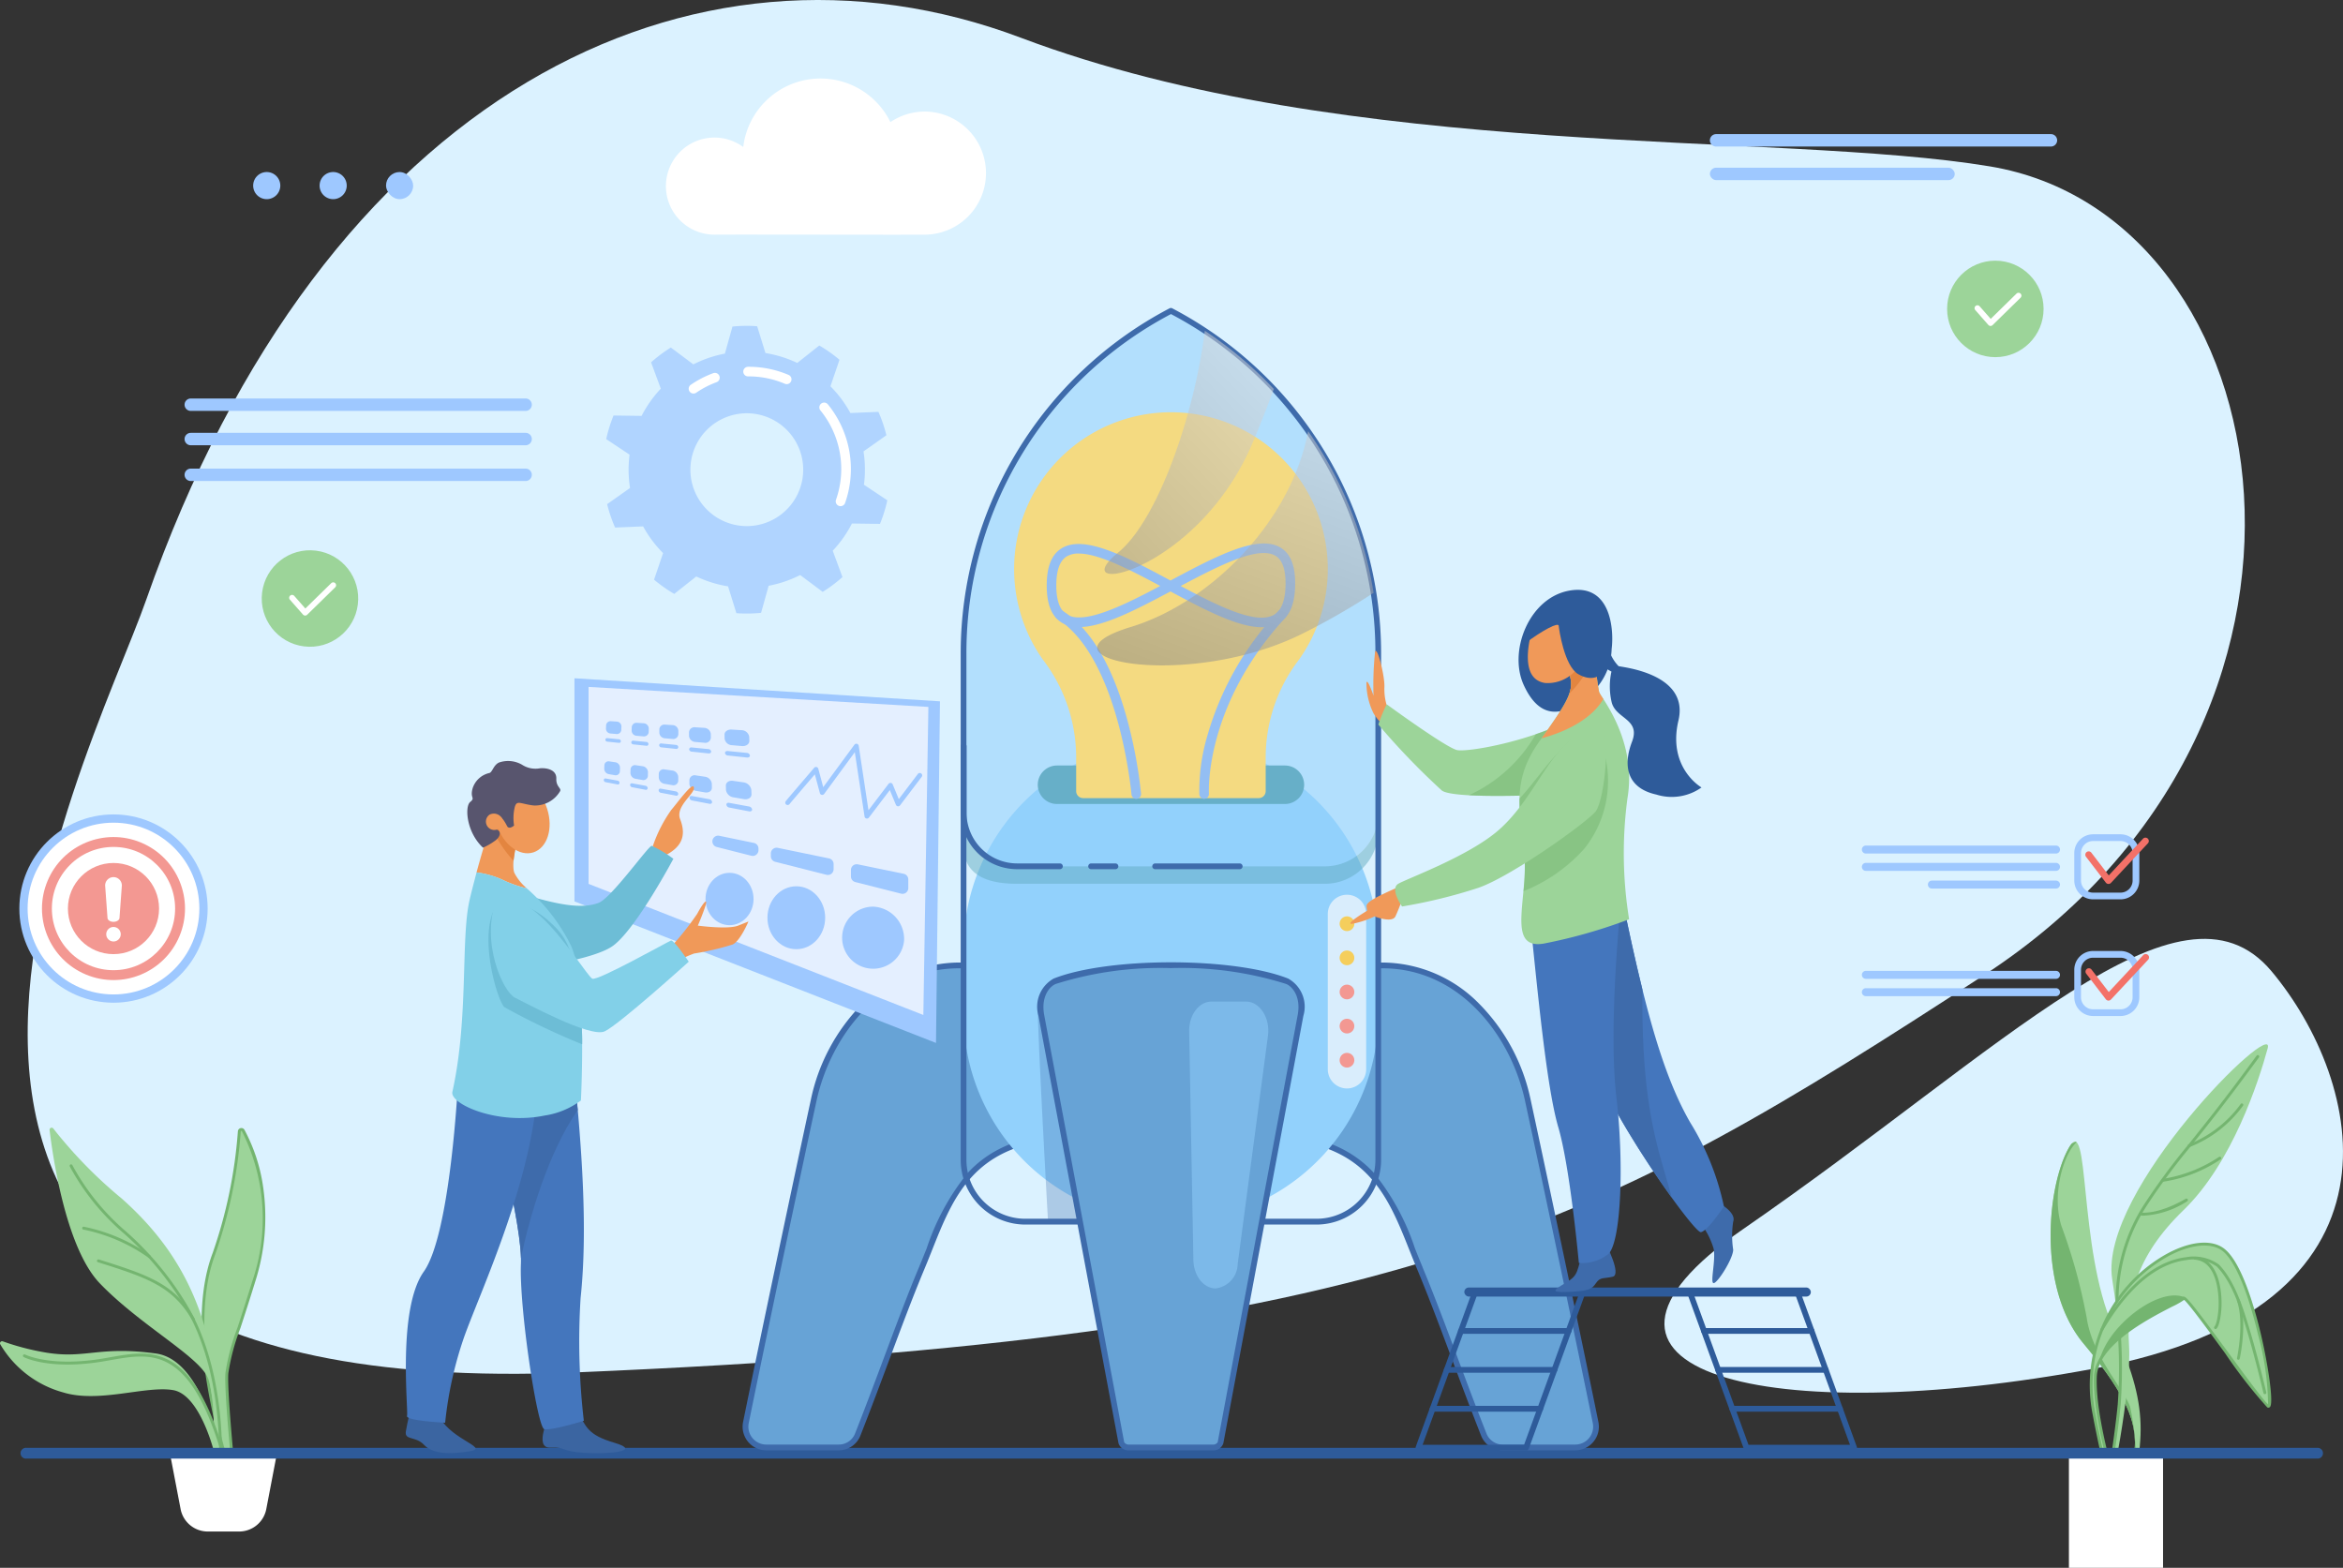 <svg xmlns="http://www.w3.org/2000/svg" xmlns:xlink="http://www.w3.org/1999/xlink" width="216.497" height="144.863" viewBox="0 0 216.497 144.863"><rect x="0" y="0" width="216.497" height="144.863" fill="#333333" stroke="none"/><defs><style>.a{fill:#dbf2ff;}.b{fill:#9cd499;}.ag,.c{fill:#74b570;}.d{fill:#fff;}.e{fill:#2e5b9a;}.f{fill:#67a3d6;}.g,.j{fill:#3e6bab;}.h,.i,.p{fill:#92d1fc;}.ag,.h,.o,.r,.s{opacity:0.5;}.j{opacity:0.3;}.k,.o{fill:#63acc2;}.l{fill:#d9edfc;}.m{fill:#ffdb73;}.n{fill:#94bdf2;}.p{opacity:0.1;}.q{mix-blend-mode:overlay;isolation:isolate;}.r{fill:url(#a);}.s{fill:url(#b);}.t{fill:#f5ce5c;}.u{fill:#f39892;}.v,.w{fill:#9ec8ff;}.v{opacity:0.7;}.x{fill:#f5f9ff;opacity:0.8;}.y{fill:#3b65a1;}.z{fill:#f09959;}.aa{fill:#4476bd;}.ab{fill:#6dbdd6;}.ac{fill:#82d0e8;}.ad{fill:#e38540;}.ae{fill:#58556e;}.af{fill:#f37168;}</style><linearGradient id="a" x1="1.163" y1="-0.554" x2="-0.391" y2="2.629" gradientUnits="objectBoundingBox"><stop offset="0" stop-color="#fff"/><stop offset="1"/></linearGradient><linearGradient id="b" x1="1.236" y1="-0.369" x2="-1.301" y2="2.697" xlink:href="#a"/></defs><g transform="translate(-280.649 -184.104)"><path class="a" d="M320.423,239.471c16.388-46.757,50.44-63.328,80.811-51.875s69.825,8.6,89.541,11.884c27.395,4.561,35.368,51.354-.581,74.737s-53.8,33.5-130.241,36.7S315.1,254.67,320.423,239.471Z" transform="translate(-26.245)"/><path class="a" d="M2020.327,1188.125c24.174-16.678,40.4-33.9,48.835-23.833s13.8,31.054-16.316,36.7S2001.144,1201.36,2020.327,1188.125Z" transform="translate(-1578.62 -890.447)"/><g transform="translate(280.649 288.302)"><path class="b" d="M494.434,1391.268a.19.19,0,0,1-.042-.084c-.189-.866-4.259-12.469-1.4-20a44.272,44.272,0,0,0,2.334-11.27.192.192,0,0,1,.359-.079c.89,1.6,3.2,6.748.977,13.939-1.661,5.382-2.339,6.873-2.483,8.457-.12,1.317.408,7.012.589,8.894a.192.192,0,0,1-.338.143Z" transform="translate(-473.218 -1359.566)"/><g transform="translate(18.627 0.036)"><path class="c" d="M493.2,1390.1a.327.327,0,0,1-.316-.257c-.019-.086-.083-.3-.172-.6a56.333,56.333,0,0,1-1.872-8.178c-.662-4.615-.442-8.416.654-11.3a43.733,43.733,0,0,0,2.326-11.233.325.325,0,0,1,.609-.133,15.783,15.783,0,0,1,1.669,4.916,19.513,19.513,0,0,1-.681,9.127c-.562,1.821-1.008,3.185-1.366,4.28a19.753,19.753,0,0,0-1.112,4.149c-.119,1.313.42,7.121.589,8.87a.32.32,0,0,1-.2.33A.331.331,0,0,1,493.2,1390.1Zm.946-31.6-.015,0a.056.056,0,0,0-.047.053,44.012,44.012,0,0,1-2.342,11.307c-1.689,4.446-1.277,10.941,1.225,19.306.094.315.156.523.177.619a.058.058,0,0,0,.013.026.056.056,0,0,0,.069.016.055.055,0,0,0,.035-.06c-.216-2.249-.707-7.619-.589-8.919a19.864,19.864,0,0,1,1.124-4.208c.358-1.095.8-2.458,1.364-4.276a17.846,17.846,0,0,0-.966-13.835A.054.054,0,0,0,494.145,1358.5Z" transform="translate(-490.466 -1358.236)"/></g><path class="b" d="M347.959,1390.711c.648-13.315-2.519-20.584-9-26.342a42.043,42.043,0,0,1-6.314-6.46.192.192,0,0,0-.349.133c.336,2.783,1.563,10.969,4.647,14.172,3.742,3.886,9.212,6.765,10,8.78.755,1.923.528,8.172.506,8.74a.19.19,0,0,0,.014.08l.488,1.184Z" transform="translate(-327.714 -1357.827)"/><path class="b" d="M301.271,1593.767a.192.192,0,0,0,.35-.133c-.342-2.687-2.039-11.816-6.556-12.435-5.254-.72-6.477.5-10.076-.072a23.266,23.266,0,0,1-4.082-1.052.192.192,0,0,0-.233.274,9.734,9.734,0,0,0,5.826,4.448c3.311,1.008,7.629-.648,10.148-.216,2.464.422,3.758,5.6,3.813,5.822,0,.005,0,.01,0,.016l.424,2.755a.192.192,0,0,0,.032.08Z" transform="translate(-280.649 -1560.335)"/><g transform="translate(6.438 3.387)"><path class="c" d="M367.046,1424.817h-.013a.133.133,0,0,1-.12-.145c.008-.085.745-8.6-2.863-15.109a28.374,28.374,0,0,0-5.884-7.211,21.707,21.707,0,0,1-4.987-6.18.133.133,0,0,1,.238-.119,21.5,21.5,0,0,0,4.933,6.107,28.605,28.605,0,0,1,5.932,7.275c3.648,6.581,2.9,15.177,2.895,15.263A.133.133,0,0,1,367.046,1424.817Z" transform="translate(-353.167 -1395.978)"/></g><g transform="translate(2.119 20.878)"><path class="c" d="M323.081,1602.629a.133.133,0,0,1-.128-.1c-1.358-4.68-2.9-7.4-4.856-8.564-1.718-1.022-3.534-.7-5.457-.362-.486.086-.988.175-1.488.24-4.381.575-6.469-.473-6.556-.518a.133.133,0,1,1,.122-.237c.021.01,2.111,1.052,6.4.49.494-.065.994-.153,1.477-.238,1.973-.349,3.837-.678,5.64.395,2.017,1.2,3.6,3.971,4.976,8.719a.133.133,0,0,1-.091.165A.135.135,0,0,1,323.081,1602.629Z" transform="translate(-304.523 -1593.009)"/></g><g transform="translate(7.589 9.145)"><path class="c" d="M372.352,1463.728a.132.132,0,0,1-.081-.028,15.849,15.849,0,0,0-6.025-2.6.133.133,0,0,1,.05-.261,16.131,16.131,0,0,1,6.138,2.652.133.133,0,0,1-.081.239Z" transform="translate(-366.138 -1460.835)"/></g><g transform="translate(8.957 12.167)"><path class="c" d="M390.455,1500.548a.133.133,0,0,1-.115-.065c-1.824-3.076-3.987-3.86-8.706-5.339a.133.133,0,0,1,.08-.254c4.786,1.5,6.981,2.3,8.855,5.457a.133.133,0,0,1-.114.2Z" transform="translate(-381.541 -1494.883)"/></g><path class="d" d="M461.152,1702.755h2.9a2.557,2.557,0,0,0,2.512-2.077l.963-5.036a.192.192,0,0,0-.189-.229h-9.467a.192.192,0,0,0-.189.229l.963,5.036A2.557,2.557,0,0,0,461.152,1702.755Z" transform="translate(-441.958 -1665.444)"/></g><g transform="translate(470.132 280.6)"><path class="b" d="M2421.545,1408.032c2.529-8.183,2.554-11.216-.711-18.534s-2.129-20.074-4.116-16.531-2.9,12.927,1.377,18.048,4.685,7.233,4.75,9.116-1.593,7.449-1.593,7.449Z" transform="translate(-2415.054 -1363.367)"/><path class="c" d="M2422.956,1402.888l.019-.1a26.533,26.533,0,0,0-.572-5.759c-.559-1.635-3.5-4.719-4.011-8.207a50.977,50.977,0,0,0-2.346-8.53c-.92-2.969.218-6.633,1.4-7.725a.262.262,0,0,0-.072-.044l-.371.167a2.493,2.493,0,0,0-.289.427c-1.987,3.542-2.9,12.927,1.377,18.048s4.685,7.233,4.75,9.116a10.905,10.905,0,0,1-.258,2.146Z" transform="translate(-2415.054 -1363.522)"/><path class="b" d="M2466.691,1314.018c2.314-9.7,2.345-13.144,1.1-21.273s15.2-24.337,14.369-21.291-3.264,10.579-7.778,14.947-5.288,8.265-5.031,12.515-1.812,13.822-1.812,13.822l-.663,1.685Z" transform="translate(-2462.107 -1271.079)"/><g transform="translate(5.475 0.985)"><path class="c" d="M2476.857,1320.148l-.021,0a.133.133,0,0,1-.111-.152c0-.03.481-3.046.723-5.54a46.785,46.785,0,0,0-.155-8.35,16.44,16.44,0,0,1,2.7-10.286,60.337,60.337,0,0,1,3.994-5.38c1.48-1.842,3.321-4.134,6.294-8.2a.133.133,0,1,1,.215.157c-2.977,4.075-4.821,6.37-6.3,8.214a60.128,60.128,0,0,0-3.979,5.358,16.148,16.148,0,0,0-2.655,10.1,47.146,47.146,0,0,1,.156,8.417c-.243,2.5-.72,5.525-.725,5.556A.133.133,0,0,1,2476.857,1320.148Z" transform="translate(-2476.723 -1282.179)"/></g><path class="b" d="M2457.922,1506.848c1.47-6.5,1.174-3.068-.58-12.347-2.008-10.62,8.777-17.632,12.023-14.983,2.85,2.326,4.863,14.883,4.076,14.4s-7.581-10.4-7.786-9.963-8,3.337-8.156,7.23,1.9,10.355,1.9,10.355l-.733,5.469Z" transform="translate(-2453.363 -1460.503)"/><g transform="translate(3.6 18.319)"><path class="c" d="M2457.315,1505.757a.129.129,0,0,1-.029,0l-.747-.166a.133.133,0,0,1-.1-.159c.17-.751.319-1.382.439-1.89.65-2.747.65-2.747.072-5.235-.262-1.129-.621-2.675-1.092-5.167a13.893,13.893,0,0,1,6.512-14.459c2.328-1.385,4.522-1.634,5.726-.652,1.594,1.3,2.772,5.466,3.333,7.833.667,2.817,1.186,6.275.863,6.732a.2.2,0,0,1-.273.057,44.408,44.408,0,0,1-3.9-5.013c-1.5-2.047-3.352-4.572-3.776-4.915a7.5,7.5,0,0,1-1.121.631c-2.216,1.144-6.826,3.524-6.947,6.455-.158,3.825,1.876,10.245,1.9,10.309a.134.134,0,0,1,0,.058l-.733,5.469a.134.134,0,0,1-.056.092A.131.131,0,0,1,2457.315,1505.757Zm-.588-.4.475.106.71-5.3c-.149-.475-2.054-6.633-1.9-10.372.127-3.086,4.831-5.514,7.091-6.681a7.781,7.781,0,0,0,1.08-.606.156.156,0,0,1,.124-.083c.253-.021.931.825,4.03,5.053,1.551,2.115,3.3,4.5,3.762,4.9a25.388,25.388,0,0,0-.93-6.456c-.941-3.972-2.123-6.775-3.242-7.689-1.1-.9-3.226-.631-5.422.675a13.626,13.626,0,0,0-6.387,14.18c.47,2.487.829,4.03,1.09,5.157.592,2.549.592,2.549-.072,5.357C2457.018,1504.1,2456.884,1504.667,2456.727,1505.356Z" transform="translate(-2455.609 -1477.431)"/></g><g transform="translate(4.131 23.202)"><path class="c" d="M2461.766,1630.036l.073-.1a21.881,21.881,0,0,1-.245-2.412A12.05,12.05,0,0,0,2461.766,1630.036Z" transform="translate(-2461.588 -1619.083)"/><path class="c" d="M2465.6,1537.052a7.1,7.1,0,0,0-.639,1.66c1.412-3.2,7.414-5.529,7.841-5.992l.08-.12C2470.834,1531.755,2467.089,1534.326,2465.6,1537.052Z" transform="translate(-2464.661 -1532.437)"/></g><g transform="translate(4.603 19.631)"><path class="c" d="M2482.1,1504.9a.133.133,0,0,1-.13-.1c-.008-.033-.784-3.35-1.625-6.1l-.008-.028c-.5-1.641-1.262-4.122-2.684-5.57a3.794,3.794,0,0,0-2.846-.585c-1.89.232-4.751,1.543-7.646,6.469a.133.133,0,1,1-.229-.135c2.95-5.019,5.893-6.359,7.843-6.6a4.018,4.018,0,0,1,3.069.662c1.467,1.495,2.238,4.012,2.749,5.679l.009.028c.844,2.756,1.622,6.082,1.63,6.115a.133.133,0,0,1-.1.16A.131.131,0,0,1,2482.1,1504.9Z" transform="translate(-2466.909 -1492.208)"/></g><g transform="translate(13.206 19.631)"><path class="c" d="M2565.842,1498.884a.133.133,0,0,1-.082-.238s.228-.245.343-1.446c.09-.94.024-3-.87-4.056a1.813,1.813,0,0,0-1.294-.666.133.133,0,0,1-.123-.142.134.134,0,0,1,.142-.123,2.069,2.069,0,0,1,1.478.76c.949,1.123,1.033,3.2.932,4.254-.126,1.322-.393,1.591-.445,1.631A.133.133,0,0,1,2565.842,1498.884Z" transform="translate(-2563.815 -1492.212)"/></g><g transform="translate(17.216 23.528)"><path class="c" d="M2609.113,1541.723a.133.133,0,0,1-.13-.161c.007-.032.694-3.257,0-5.279a.133.133,0,0,1,.252-.086c.714,2.093.033,5.286,0,5.421A.133.133,0,0,1,2609.113,1541.723Z" transform="translate(-2608.979 -1536.107)"/></g><g transform="translate(12.67 5.457)"><path class="c" d="M2557.9,1336.584a.133.133,0,0,1-.043-.259,10.865,10.865,0,0,0,4.8-3.723.133.133,0,0,1,.218.153,11.145,11.145,0,0,1-4.934,3.822A.13.13,0,0,1,2557.9,1336.584Z" transform="translate(-2557.769 -1332.545)"/></g><g transform="translate(10.253 10.382)"><path class="c" d="M2530.681,1390.33a.133.133,0,0,1-.011-.266,12.967,12.967,0,0,0,5.181-2.023.133.133,0,0,1,.142.226,12.973,12.973,0,0,1-5.3,2.063Z" transform="translate(-2530.547 -1388.02)"/></g><g transform="translate(8.136 14.253)"><path class="c" d="M2507.187,1433.2a2.076,2.076,0,0,1-.373-.026.133.133,0,0,1,.051-.261c.015,0,1.527.265,4.187-1.272a.133.133,0,0,1,.133.231A8.255,8.255,0,0,1,2507.187,1433.2Z" transform="translate(-2506.706 -1431.626)"/></g><rect class="d" width="8.698" height="10.404" transform="translate(1.688 37.962)"/></g><path class="e" d="M515.03,1692.035H303.281a.5.5,0,1,1,0-.992H515.03a.5.5,0,0,1,0,.992Z" transform="translate(-20.171 -1373.16)"/><g transform="translate(349.268 212.556)"><path class="f" d="M1627.438,1216.885c1.877,4.483,3.711,9.8,5.927,15.42a1.879,1.879,0,0,0,1.761,1.153h6.675a1.92,1.92,0,0,0,1.883-2.3c-1.215-6-4.508-21.671-6.265-29.788-1.449-6.693-6.594-12.45-13.442-12.45h-9.3V1204.7C1623.779,1205.415,1625.121,1211.352,1627.438,1216.885Z" transform="translate(-1564.866 -1128.169)"/><path class="f" d="M1072.883,1216.885c-1.877,4.483-3.711,9.8-5.927,15.42a1.879,1.879,0,0,1-1.76,1.153h-6.675a1.92,1.92,0,0,1-1.882-2.3c1.214-6,4.507-21.671,6.265-29.788,1.449-6.693,6.594-12.45,13.442-12.45h9.3V1204.7C1076.542,1205.415,1075.2,1211.352,1072.883,1216.885Z" transform="translate(-1056.333 -1128.169)"/><g transform="translate(49.543 60.484)"><path class="g" d="M1639.067,1230.991h-6.675a2.154,2.154,0,0,1-2.008-1.322c-.961-2.435-1.845-4.8-2.7-7.091-1.112-2.976-2.163-5.788-3.225-8.325-.24-.574-.473-1.161-.7-1.728-1.976-4.971-3.842-9.667-11.838-10.294a.266.266,0,0,1-.245-.266v-15.781a.266.266,0,0,1,.266-.266h9.3a12.61,12.61,0,0,1,8.932,3.792,17.748,17.748,0,0,1,4.77,8.869c1.716,7.925,4.995,23.517,6.265,29.792a2.186,2.186,0,0,1-2.143,2.62Zm-14.118-16.943c1.066,2.547,2.119,5.363,3.233,8.344.854,2.287,1.738,4.651,2.7,7.081a1.617,1.617,0,0,0,1.513.985h6.675a1.654,1.654,0,0,0,1.621-1.982c-1.27-6.273-4.549-21.861-6.264-29.785-1.276-5.9-5.946-12.24-13.182-12.24h-9.034v15.27c3.613.326,6.324,1.527,8.281,3.668a22.056,22.056,0,0,1,3.765,6.94c.225.565.457,1.149.7,1.719Z" transform="translate(-1611.676 -1185.919)"/></g><g transform="translate(0 60.484)"><path class="g" d="M1062.464,1230.991h-6.675a2.186,2.186,0,0,1-2.143-2.62c1.271-6.275,4.55-21.866,6.265-29.792a17.748,17.748,0,0,1,4.77-8.869,12.61,12.61,0,0,1,8.932-3.792h9.3a.266.266,0,0,1,.266.266v15.781a.266.266,0,0,1-.246.266c-8,.628-9.862,5.323-11.838,10.294-.225.567-.458,1.153-.7,1.728-1.062,2.537-2.113,5.349-3.225,8.325-.855,2.289-1.74,4.656-2.7,7.091A2.154,2.154,0,0,1,1062.464,1230.991Zm11.149-44.54c-7.236,0-11.905,6.345-13.181,12.24-1.715,7.924-4.994,23.512-6.264,29.785a1.654,1.654,0,0,0,1.621,1.982h6.675a1.617,1.617,0,0,0,1.513-.985c.959-2.43,1.843-4.795,2.7-7.081,1.114-2.981,2.167-5.8,3.233-8.344.239-.57.471-1.154.7-1.719a22.054,22.054,0,0,1,3.765-6.94c1.957-2.141,4.667-3.342,8.281-3.668v-15.27Z" transform="translate(-1053.602 -1185.919)"/></g><g transform="translate(20.151)"><path class="h" d="M1302.754,507.605a35.722,35.722,0,0,0-19.162,31.652v14.737a4.939,4.939,0,0,0,4.939,4.939h28.447a4.939,4.939,0,0,0,4.939-4.939V539.257A35.722,35.722,0,0,0,1302.754,507.605Z" transform="translate(-1283.326 -507.339)"/><path class="i" d="M19.162,0h0A19.162,19.162,0,0,1,38.324,19.162v6.11A19.162,19.162,0,0,1,19.162,44.433h0A19.162,19.162,0,0,1,0,25.271V19.162A19.162,19.162,0,0,1,19.162,0Z" transform="translate(0.266 39.994)"/><path class="j" d="M1360.784,1229.761c-.024,2.729.951,20.052.951,20.052l3.98-.263Z" transform="translate(-1353.665 -1165.385)"/><path class="k" d="M1.778,0H22.836a1.778,1.778,0,0,1,1.778,1.778v0a1.778,1.778,0,0,1-1.778,1.778H1.778A1.778,1.778,0,0,1,0,1.778v0A1.778,1.778,0,0,1,1.778,0Z" transform="translate(7.122 42.279)"/><path class="l" d="M1664.455,1133.258a1.778,1.778,0,0,1-1.773-1.773v-14.353a1.773,1.773,0,0,1,3.546,0v14.353A1.778,1.778,0,0,1,1664.455,1133.258Z" transform="translate(-1628.762 -1061.139)"/><path class="m" d="M1365.18,627.662a14.492,14.492,0,1,0-26.331,8.359,14.843,14.843,0,0,1,3.08,8.977v3.185a.644.644,0,0,0,.642.642H1358.8a.644.644,0,0,0,.642-.642V645a14.843,14.843,0,0,1,3.08-8.977A14.424,14.424,0,0,0,1365.18,627.662Z" transform="translate(-1331.26 -603.532)"/><g transform="translate(8.689 27.887)"><path class="n" d="M1386,836.2a.444.444,0,0,1-.442-.406c-.011-.126-1.145-12.651-6.881-16.243a.444.444,0,0,1,.471-.752c2.583,1.617,4.6,4.967,5.984,9.956a42.981,42.981,0,0,1,1.311,6.964.444.444,0,0,1-.4.48Z" transform="translate(-1378.467 -818.729)"/></g><g transform="translate(22.042 27.887)"><path class="n" d="M1529.337,836.2a.444.444,0,0,1-.442-.414,17.673,17.673,0,0,1,.7-5.28,27.993,27.993,0,0,1,6.586-11.632.444.444,0,1,1,.654.6c-7.513,8.18-7.061,16.171-7.055,16.251a.444.444,0,0,1-.413.473Z" transform="translate(-1528.884 -818.731)"/></g><g transform="translate(7.951 21.767)"><path class="n" d="M1390.009,757.529c-2.191,0-5.228-1.592-8.425-3.307-3.21,1.711-6.258,3.293-8.433,3.293a3.021,3.021,0,0,1-1.6-.4c-.961-.582-1.42-1.738-1.4-3.534.015-1.712.477-2.814,1.413-3.367,2.094-1.24,5.94.808,10.022,3,4.163-2.22,8.089-4.305,10.175-3.036.927.565,1.368,1.681,1.345,3.413-.023,1.806-.512,2.965-1.495,3.544A3.1,3.1,0,0,1,1390.009,757.529Zm-7.482-3.809c3.519,1.879,7,3.613,8.633,2.652.683-.4,1.039-1.342,1.058-2.791.018-1.372-.292-2.262-.919-2.644C1389.722,749.978,1386.12,751.808,1382.527,753.72Zm-9.415-3a2.124,2.124,0,0,0-1.1.258c-.636.377-.965,1.255-.977,2.611-.013,1.436.316,2.367.976,2.767,1.582.959,5.211-.831,8.627-2.641C1377.79,752.19,1374.935,750.723,1373.112,750.723Z" transform="translate(-1370.151 -749.794)"/></g><path class="o" d="M1316.977,1035.082h-28.447a4.939,4.939,0,0,1-4.939-4.939v3.044c0,2.728,2.211,3.508,4.939,3.508h28.447a4.939,4.939,0,0,0,4.939-4.939v-1.613A4.939,4.939,0,0,1,1316.977,1035.082Z" transform="translate(-1283.326 -983.488)"/><path class="p" d="M1302.754,507.605a35.722,35.722,0,0,0-19.162,31.652v14.737a4.939,4.939,0,0,0,4.939,4.939h28.447a4.939,4.939,0,0,0,4.939-4.939V539.257A35.722,35.722,0,0,0,1302.754,507.605Z" transform="translate(-1283.326 -507.339)"/><g transform="translate(11.784 51.327)"><path class="g" d="M1415.848,1083.307H1413.6a.266.266,0,1,1,0-.533h2.249a.266.266,0,1,1,0,.533Z" transform="translate(-1413.333 -1082.774)"/></g><g transform="translate(0 40.225)"><path class="g" d="M1289.753,969.354H1285.8a5.211,5.211,0,0,1-5.2-5.205v-6.163a.266.266,0,0,1,.533,0v6.163a4.678,4.678,0,0,0,4.672,4.672h3.956a.266.266,0,1,1,0,.533Z" transform="translate(-1280.592 -957.72)"/></g><g transform="translate(17.703 51.327)"><path class="g" d="M1488.078,1083.307h-7.812a.266.266,0,0,1,0-.533h7.812a.266.266,0,1,1,0,.533Z" transform="translate(-1480 -1082.774)"/></g><path class="g" d="M1313.477,589.3h-26.913a5.979,5.979,0,0,1-5.972-5.972v-46.8a35.988,35.988,0,0,1,19.3-31.888.266.266,0,0,1,.247,0,35.988,35.988,0,0,1,19.3,31.888v46.8A5.979,5.979,0,0,1,1313.477,589.3Zm-13.456-84.127a35.354,35.354,0,0,0-18.9,31.351v46.8a5.445,5.445,0,0,0,5.439,5.439h26.913a5.445,5.445,0,0,0,5.439-5.439v-46.8A35.354,35.354,0,0,0,1300.02,505.172Z" transform="translate(-1280.592 -504.605)"/><g class="q" transform="translate(12.616 2.112)"><path class="r" d="M1442.194,632.925c-1.609,8.488-9.16,15.892-16.359,18.08-9.7,2.947,5.281,5.994,15.99.545a63.611,63.611,0,0,0,6.415-3.692A35.722,35.722,0,0,0,1442.194,632.925Z" transform="translate(-1422.706 -623.646)"/><path class="s" d="M1431.595,548.893c-5.231,4.25,7.3,1.962,12.423-10.135.771-1.822,1.418-3.48,1.961-4.983a35.667,35.667,0,0,0-6.372-5.376C1438.642,536.186,1435.252,545.921,1431.595,548.893Z" transform="translate(-1429.665 -528.399)"/></g></g><path class="f" d="M1379.629,1233.278h-7.693c-.36,0-.69-.193-.735-.433l-7.394-39.489c-.314-1.7.455-2.845,1.244-3.157,4.991-1.971,16.472-1.971,21.463,0,.789.312,1.558,1.458,1.244,3.157l-7.394,39.489C1380.32,1233.085,1379.99,1233.278,1379.629,1233.278Z" transform="translate(-1336.204 -1127.988)"/><g transform="translate(27.267 60.464)"><path class="g" d="M1376.905,1230.79h-7.693a.96.96,0,0,1-1-.651l-7.394-39.489a2.976,2.976,0,0,1,1.408-3.453c5.06-2,16.6-2,21.659,0a2.976,2.976,0,0,1,1.408,3.453l-7.394,39.49A.96.96,0,0,1,1376.905,1230.79Zm-3.847-44.557a32.169,32.169,0,0,0-10.634,1.46c-.6.238-1.387,1.2-1.08,2.861l7.394,39.489a.51.51,0,0,0,.473.216h7.693a.51.51,0,0,0,.473-.215l7.394-39.49c.307-1.664-.477-2.622-1.08-2.86A32.172,32.172,0,0,0,1373.058,1186.232Z" transform="translate(-1360.746 -1185.698)"/></g><path class="h" d="M1520.855,1253.094c-1.117,0-2.031-1.167-2.058-2.63l-.39-21.111c-.028-1.513.9-2.76,2.058-2.76h3.193c1.278,0,2.247,1.508,2.028,3.156l-2.8,21.111A2.31,2.31,0,0,1,1520.855,1253.094Z" transform="translate(-1477.144 -1162.499)"/></g><g transform="translate(404.15 268.775)"><path class="t" d="M1676.347,1138.557a.68.68,0,1,1-.681-.68A.681.681,0,0,1,1676.347,1138.557Z" transform="translate(-1674.704 -1137.877)"/><circle class="t" cx="0.68" cy="0.68" r="0.68" transform="translate(0.144 4.339) rotate(-76.717)"/><circle class="u" cx="0.68" cy="0.68" r="0.68" transform="translate(0 6.986) rotate(-45)"/><circle class="u" cx="0.68" cy="0.68" r="0.68" transform="translate(0.144 10.645) rotate(-76.717)"/><circle class="u" cx="0.68" cy="0.68" r="0.68" transform="translate(0.144 13.797) rotate(-76.717)"/></g><g transform="translate(336.669 214.212)"><path class="v" d="M937.561,567.162a13.439,13.439,0,0,0-.439-1.428c-.092-.25-.192-.494-.3-.735l-2.589.107a10.834,10.834,0,0,0-1.843-2.467l.835-2.454a13.321,13.321,0,0,0-1.867-1.316l-2.033,1.61a10.96,10.96,0,0,0-2.94-.913l-.767-2.478a13.188,13.188,0,0,0-2.283.031l-.7,2.5a10.964,10.964,0,0,0-2.914.992l-2.078-1.554a13.181,13.181,0,0,0-1.829,1.367l.9,2.432a10.938,10.938,0,0,0-1.774,2.516l-2.592-.036a13.343,13.343,0,0,0-.678,2.182l2.159,1.436a10.833,10.833,0,0,0,.042,3.08l-2.117,1.493a13.444,13.444,0,0,0,.439,1.428c.092.25.192.494.3.735l2.589-.107a10.836,10.836,0,0,0,1.843,2.467l-.835,2.454a13.322,13.322,0,0,0,1.867,1.316l2.033-1.61a10.953,10.953,0,0,0,2.94.913l.767,2.478a13.2,13.2,0,0,0,2.283-.031l.7-2.5a10.953,10.953,0,0,0,2.914-.992l2.078,1.554a13.189,13.189,0,0,0,1.829-1.367l-.9-2.432a10.934,10.934,0,0,0,1.774-2.516l2.592.036a13.338,13.338,0,0,0,.678-2.182l-2.159-1.436a10.835,10.835,0,0,0-.042-3.08Zm-11.093,8.07a5.212,5.212,0,1,1,3.08-6.7A5.212,5.212,0,0,1,926.468,575.231Z" transform="translate(-911.675 -557.053)"/><g transform="translate(19.68 7.081)"><path class="d" d="M1135.32,646.391a.444.444,0,0,1-.418-.592,8.567,8.567,0,0,0-1.447-8.263.444.444,0,0,1,.687-.562,9.456,9.456,0,0,1,1.6,9.121A.444.444,0,0,1,1135.32,646.391Z" transform="translate(-1133.354 -636.812)"/></g><g transform="translate(12.66 3.782)"><path class="d" d="M1058.29,601.262a.441.441,0,0,1-.173-.035,8.483,8.483,0,0,0-3.391-.68.444.444,0,1,1-.005-.888,9.371,9.371,0,0,1,3.743.75.444.444,0,0,1-.173.853Z" transform="translate(-1054.279 -599.658)"/></g><g transform="translate(7.618 4.344)"><path class="d" d="M997.936,607.891a.444.444,0,0,1-.252-.81,9.48,9.48,0,0,1,2.074-1.073.444.444,0,0,1,.308.833,8.584,8.584,0,0,0-1.88.972A.442.442,0,0,1,997.936,607.891Z" transform="translate(-997.492 -605.98)"/></g></g><g transform="translate(304.043 200)"><path class="w" d="M1.253,0h0A1.253,1.253,0,0,1,2.506,1.253v0A1.253,1.253,0,0,1,1.253,2.506h0A1.253,1.253,0,0,1,0,1.253v0A1.253,1.253,0,0,1,1.253,0Z" transform="translate(0 0)"/><path class="w" d="M1.253,0h0A1.253,1.253,0,0,1,2.506,1.253v0A1.253,1.253,0,0,1,1.253,2.506h0A1.253,1.253,0,0,1,0,1.253v0A1.253,1.253,0,0,1,1.253,0Z" transform="translate(6.138 0)"/><rect class="w" width="2.506" height="2.506" rx="1.253" transform="translate(12.276 0)"/></g><g transform="translate(304.317 234.432)"><circle class="b" cx="4.457" cy="4.457" r="4.457" transform="translate(0 8.845) rotate(-82.895)"/><g transform="translate(3.054 3.484)"><path class="d" d="M583.14,793.326h-.01a.266.266,0,0,1-.19-.09l-1.21-1.375a.266.266,0,1,1,.4-.352l1.025,1.165,2.385-2.334a.266.266,0,1,1,.372.38l-2.586,2.531A.266.266,0,0,1,583.14,793.326Z" transform="translate(-581.663 -790.262)"/></g></g><g transform="translate(460.565 208.19)"><circle class="b" cx="4.457" cy="4.457" r="4.457"/><g transform="translate(2.537 2.967)"><path class="d" d="M2337.352,491.906h-.01a.266.266,0,0,1-.19-.09l-1.21-1.376a.266.266,0,1,1,.4-.352l1.025,1.165,2.385-2.335a.266.266,0,1,1,.373.381l-2.586,2.531A.266.266,0,0,1,2337.352,491.906Z" transform="translate(-2335.875 -488.842)"/></g></g><path class="w" d="M504.276,600h-30.94a.573.573,0,0,1,0-1.147h30.94a.573.573,0,0,1,0,1.147Z" transform="translate(-175.059 -377.929)"/><path class="w" d="M2091.906,324.846h-30.94a.573.573,0,0,1,0-1.147h30.94a.573.573,0,0,1,0,1.147Z" transform="translate(-1621.746 -127.203)"/><rect class="w" width="22.623" height="1.146" rx="0.573" transform="translate(438.647 199.6)"/><path class="w" d="M504.276,635.757h-30.94a.573.573,0,0,1,0-1.147h30.94a.573.573,0,0,1,0,1.147Z" transform="translate(-175.059 -410.512)"/><path class="w" d="M504.276,673h-30.94a.573.573,0,1,1,0-1.146h30.94a.573.573,0,1,1,0,1.146Z" transform="translate(-175.059 -444.452)"/><g transform="translate(318.138 246.774)"><g transform="translate(15.593 0)"><path class="w" d="M878.58,890.042v20.616l33.406,13.079.365-31.564Z" transform="translate(-878.58 -890.042)"/><path class="x" d="M893.244,899.042v18.2l30.935,12.112.465-28.463Z" transform="translate(-891.942 -898.243)"/><ellipse class="w" cx="2.219" cy="2.419" rx="2.219" ry="2.419" transform="translate(12.109 17.977)"/><ellipse class="w" cx="2.667" cy="2.907" rx="2.667" ry="2.907" transform="translate(17.831 19.22)"/><path class="w" d="M1163.01,1130.866a2.868,2.868,0,1,1-2.857-3.115A2.994,2.994,0,0,1,1163.01,1130.866Z" transform="translate(-1132.552 -1106.649)"/><g transform="translate(12.754 14.546)"><path class="w" d="M1083.383,1067.72l4.736,1.2a.531.531,0,0,0,.662-.515v-.478a.531.531,0,0,0-.424-.52l-4.736-.976a.531.531,0,0,0-.639.52v.255A.531.531,0,0,0,1083.383,1067.72Z" transform="translate(-1077.59 -1065.308)"/><path class="w" d="M1026.069,1054.567l-3.185-.657a.531.531,0,0,0-.238,1.035l3.185.807a.531.531,0,0,0,.662-.515v-.15A.531.531,0,0,0,1026.069,1054.567Z" transform="translate(-1022.245 -1053.899)"/><path class="w" d="M1166.3,1084.126v.6a.531.531,0,0,0,.4.515l4.236,1.073a.531.531,0,0,0,.662-.515v-.8a.531.531,0,0,0-.424-.52l-4.236-.873A.531.531,0,0,0,1166.3,1084.126Z" transform="translate(-1153.507 -1080.958)"/></g><g transform="translate(2.708 3.967)"><g transform="translate(0.044 3.702)"><path class="w" d="M910.562,977.721l-.57-.1a.509.509,0,0,1-.411-.51l.013-.3a.381.381,0,0,1,.445-.369l.566.083a.515.515,0,0,1,.432.512l-.01.315A.384.384,0,0,1,910.562,977.721Z" transform="translate(-909.581 -976.433)"/><path class="w" d="M937.948,981.846l-.636-.11a.563.563,0,0,1-.466-.543l.009-.322a.406.406,0,0,1,.488-.387l.631.092a.571.571,0,0,1,.49.546l-.006.334A.412.412,0,0,1,937.948,981.846Z" transform="translate(-934.426 -980.118)"/><path class="w" d="M967.564,986.307l-.711-.123a.626.626,0,0,1-.528-.58l0-.341a.435.435,0,0,1,.537-.406l.706.1a.637.637,0,0,1,.557.583v.354A.442.442,0,0,1,967.564,986.307Z" transform="translate(-961.287 -984.103)"/><path class="w" d="M999.618,992.641l-.819-.142a.719.719,0,0,1-.618-.631l0-.367a.477.477,0,0,1,.605-.43l.812.119a.736.736,0,0,1,.654.635l.007.382C1000.262,992.508,999.974,992.7,999.618,992.641Z" transform="translate(-990.313 -989.764)"/><path class="w" d="M1037.805,998.412l-.93-.161a.819.819,0,0,1-.712-.681l-.01-.392c-.008-.307.292-.51.676-.453l.922.135a.843.843,0,0,1,.754.686l.016.409C1038.533,998.277,1038.211,998.482,1037.805,998.412Z" transform="translate(-1024.916 -994.915)"/></g><g transform="translate(0.198)"><path class="w" d="M912.279,935.912l-.559-.049a.444.444,0,0,1-.4-.454l.012-.292a.406.406,0,0,1,.436-.388l.556.035a.45.45,0,0,1,.424.455l-.01.3A.41.41,0,0,1,912.279,935.912Z" transform="translate(-911.315 -934.728)"/><path class="w" d="M939.142,937.681l-.622-.055a.49.49,0,0,1-.456-.482l.009-.308a.433.433,0,0,1,.478-.407l.618.039a.5.5,0,0,1,.479.482l-.006.319A.438.438,0,0,1,939.142,937.681Z" transform="translate(-935.688 -936.278)"/><path class="w" d="M968.12,939.59l-.694-.061a.544.544,0,0,1-.516-.511l0-.325a.463.463,0,0,1,.524-.428l.689.043a.554.554,0,0,1,.543.512v.337A.47.47,0,0,1,968.12,939.59Z" transform="translate(-961.974 -937.949)"/><path class="w" d="M999.2,942.488l-.8-.07a.623.623,0,0,1-.6-.551l0-.349a.505.505,0,0,1,.59-.456l.79.049a.639.639,0,0,1,.635.552l.007.362A.515.515,0,0,1,999.2,942.488Z" transform="translate(-990.124 -940.498)"/><path class="w" d="M1036.335,944.942l-.9-.08a.708.708,0,0,1-.69-.59l-.01-.371c-.008-.29.284-.506.656-.483l.894.056a.73.73,0,0,1,.73.591l.015.386C1037.04,944.757,1036.728,944.977,1036.335,944.942Z" transform="translate(-1023.776 -942.645)"/></g><g transform="translate(0.155 1.562)"><path class="w" d="M912.086,952.763l-1.1-.116a.175.175,0,0,1-.154-.179.151.151,0,0,1,.168-.145l1.094.108a.183.183,0,0,1,.165.183A.155.155,0,0,1,912.086,952.763Z" transform="translate(-910.836 -952.322)"/><path class="w" d="M939.12,955.456l-1.22-.129a.193.193,0,0,1-.174-.19.161.161,0,0,1,.184-.153l1.217.12a.2.2,0,0,1,.187.195A.166.166,0,0,1,939.12,955.456Z" transform="translate(-935.339 -954.748)"/><path class="w" d="M968.306,958.365l-1.361-.144a.214.214,0,0,1-.2-.2.172.172,0,0,1,.2-.16l1.358.134a.226.226,0,0,1,.212.208A.178.178,0,0,1,968.306,958.365Z" transform="translate(-961.784 -957.366)"/><path class="w" d="M999.729,962.6l-1.564-.165a.245.245,0,0,1-.23-.218.188.188,0,0,1,.227-.17l1.56.154a.261.261,0,0,1,.248.225C999.972,962.538,999.864,962.617,999.729,962.6Z" transform="translate(-990.203 -961.184)"/><path class="w" d="M1037.276,966.347l-1.772-.187a.278.278,0,0,1-.264-.233c0-.114.11-.194.253-.18l1.767.174a.3.3,0,0,1,.286.242C1037.55,966.28,1037.429,966.363,1037.276,966.347Z" transform="translate(-1024.195 -964.553)"/></g><g transform="translate(0 5.293)"><path class="w" d="M910.363,994.9l-1.116-.213a.2.2,0,0,1-.157-.2.141.141,0,0,1,.171-.138l1.114.2a.21.21,0,0,1,.168.206A.146.146,0,0,1,910.363,994.9Z" transform="translate(-909.089 -994.349)"/><path class="w" d="M937.926,1000l-1.246-.238a.222.222,0,0,1-.178-.214.151.151,0,0,1,.188-.145l1.243.228a.233.233,0,0,1,.191.22A.156.156,0,0,1,937.926,1000Z" transform="translate(-934.069 -998.956)"/><path class="w" d="M967.755,1005.527l-1.394-.266a.246.246,0,0,1-.2-.228.162.162,0,0,1,.206-.151l1.391.255a.26.26,0,0,1,.217.236A.168.168,0,0,1,967.755,1005.527Z" transform="translate(-961.092 -1003.942)"/><path class="w" d="M1000.161,1013.289l-1.607-.307a.283.283,0,0,1-.237-.249c0-.112.1-.184.233-.16l1.6.294a.3.3,0,0,1,.255.258C1000.411,1013.242,1000.3,1013.315,1000.161,1013.289Z" transform="translate(-990.396 -1010.951)"/><path class="w" d="M1038.78,1020.442l-1.827-.349a.322.322,0,0,1-.272-.269c0-.12.113-.2.26-.168l1.822.334a.346.346,0,0,1,.3.279C1039.063,1020.394,1038.938,1020.472,1038.78,1020.442Z" transform="translate(-1025.353 -1017.404)"/></g></g><g transform="translate(19.478 6.045)"><path class="w" d="M1105.531,965.056a.219.219,0,0,1-.055-.007.222.222,0,0,1-.165-.182l-.9-5.943-2.833,3.857a.222.222,0,0,1-.393-.074l-.468-1.735c-.981,1.143-2.251,2.63-2.332,2.741a.224.224,0,0,1-.308.053.22.22,0,0,1-.057-.3c.091-.134,2.21-2.6,2.634-3.1a.222.222,0,0,1,.383.087l.457,1.7,2.879-3.919a.222.222,0,0,1,.4.1l.9,5.955,1.857-2.441a.222.222,0,0,1,.382.05l.562,1.362,1.763-2.326a.222.222,0,0,1,.354.268l-2,2.635a.222.222,0,0,1-.382-.049l-.563-1.363-1.941,2.551A.222.222,0,0,1,1105.531,965.056Z" transform="translate(-1097.985 -958.138)"/></g></g><g transform="translate(0 7.64)"><path class="y" d="M705.927,1647.251c.71,2.367,4.883,3.218,2.959,3.547s-3.492.24-4.261-.588-1.818-.385-1.678-1.243.524-2.427.524-2.427Z" transform="translate(-702.934 -1587.022)"/><path class="y" d="M848.554,1652.154c.842,1.509.961,2.249,3.476,2.989s-.381,1.073-2.749.925-1.631-.545-3.2-.486-.059-3.014-.059-3.014Z" transform="translate(-832.725 -1592.137)"/><path class="z" d="M779,1039.415a10.772,10.772,0,0,0,2.307.817,4.608,4.608,0,0,1-1.162-1.446c-.428-1.284.875-5.221.875-5.221h-2.806s-.812,2.452-1.556,5.2A8.434,8.434,0,0,1,779,1039.415Z" transform="translate(-770.115 -1028.464)"/><path class="aa" d="M790.686,1282.541c.9,8.522,1.42,16.128.751,22.437a63.819,63.819,0,0,0,.3,11.327s-3.022.936-3.662.768-2.32-11.2-2.151-15.291-3.6-17.689-3.6-17.689Z" transform="translate(-775.279 -1255.337)"/><path class="g" d="M785.929,1298.981c.8-3.845,2.527-9.73,5.247-13.673-.231-1.58.183-3.616-.164-5.267l-8.685,1.774S785.806,1294.372,785.929,1298.981Z" transform="translate(-775.28 -1253.059)"/><path class="aa" d="M715.254,1300.109c.095,8.931-5.379,20.4-6.83,24.57a35.1,35.1,0,0,0-1.716,7.812s-3.671-.178-3.524-.632-.922-9.846,1.551-13.329,3.158-17.477,3.158-17.477Z" transform="translate(-703.064 -1271.345)"/><path class="z" d="M970.848,1126.867a26.978,26.978,0,0,0,2.663-3.314c.533-1.006,1.006-1.539.769-.769s-.71,1.859-.71,1.859,2.782.379,3.729,0l.947-.379s-.769,1.835-1.479,2.131a25.465,25.465,0,0,1-3.551.828,12.39,12.39,0,0,0-2.9,1.539Z" transform="translate(-946.578 -1109.428)"/><path class="z" d="M961.118,1009c1.521-.751,2.11-1.763,1.472-3.4-.489-1.251,1.575-2.469,1.24-3-.2-.312-1.563,1.579-2.05,2.136a12.939,12.939,0,0,0-1.72,3.373Z" transform="translate(-937.233 -1000.223)"/><path class="ab" d="M789.071,1068.168c3.144.444,7.508,2.545,10.172,1.535,1.19-.451,4.6-5.274,4.914-5.274a11.261,11.261,0,0,1,2,1.2s-3.414,6.417-5.545,8.014-10.3,2.425-10.316,2.382C790.04,1075.338,789.071,1068.168,789.071,1068.168Z" transform="translate(-781.424 -1056.589)"/><g transform="translate(4.303 10.297)"><path class="ac" d="M762.363,1098.834a17.04,17.04,0,0,0-4.086-5.276,10.776,10.776,0,0,1-2.288-.812,7.989,7.989,0,0,0-2.342-.654c-.158.646-.414,1.545-.654,2.6-.809,3.567-.068,10.885-1.578,17.68-.249,1.122,4.185,3.092,8.514,2.188a7.436,7.436,0,0,0,3.362-1.393S763.885,1102.116,762.363,1098.834Z" transform="translate(-751.406 -1092.092)"/></g><path class="ad" d="M791.238,1034.378a11.324,11.324,0,0,0,2.124,3.313,22.322,22.322,0,0,1,.944-4.126H791.5S791.4,1033.868,791.238,1034.378Z" transform="translate(-783.399 -1028.464)"/><path class="z" d="M800.149,999.227c.581,1.806.012,3.6-1.27,4.017s-2.793-.716-3.374-2.522-.012-3.6,1.27-4.016S799.568,997.421,800.149,999.227Z" transform="translate(-787.079 -994.798)"/><path class="ab" d="M789.823,1124.03c-1.826,2.8.172,9.144.749,9.455a65.963,65.963,0,0,0,7.154,3.414c.045-1.421-.2-2.961-.261-4.4-.576-2.52-.43-4.564-2.143-6.34C792.155,1122.878,789.823,1124.03,789.823,1124.03Z" transform="translate(-781.424 -1110.719)"/><path class="ac" d="M792.08,1116.456c-1.526,3.993.6,8.611,1.7,9.144s6.954,3.729,8.285,3.107,7.768-6.436,7.768-6.436-1.376-2.042-1.642-1.953-6.831,3.787-7.275,3.521-2.579-3.743-4.71-5.7S792.336,1115.785,792.08,1116.456Z" transform="translate(-783.68 -1103.722)"/><path class="ae" d="M768.493,984.116c-1.539-1.429-1.7-3.8-1.184-4.221s-.052-.323.234-1.292a2.108,2.108,0,0,1,1.525-1.383c.291-.052.374-.721.9-.97a2.576,2.576,0,0,1,2.129.2,2.284,2.284,0,0,0,1.67.33c.7-.053,1.531.177,1.5.957s.519.88.337,1.18a2.684,2.684,0,0,1-2.439,1.3c-1.375-.165-1.619-.632-1.8.458a4.394,4.394,0,0,0,0,1.4c-.073.052-.377.311-.591.13-.089-.075-.493-1.168-1.111-1.056-.931.168-.082,1.212-.082,1.212.356.121.427.277.427.277s.221.423-.479.89A5.6,5.6,0,0,1,768.493,984.116Z" transform="translate(-761.352 -976.103)"/><path class="z" d="M788.474,1031.245a.776.776,0,1,1-1.162-.369A.874.874,0,0,1,788.474,1031.245Z" transform="translate(-779.56 -1025.917)"/></g></g><path class="d" d="M997.579,268.818a5.66,5.66,0,0,0-3.119.973,7.193,7.193,0,0,0-13.6,2.3,4.486,4.486,0,1,0-2.611,8.1c1.86-.021,17.6.021,19.458,0a5.688,5.688,0,0,0-.125-11.375Z" transform="translate(-631.535 -74.405)"/><g transform="translate(452.69 261.196)"><path class="w" d="M2299.152,1101.361h-11.469a.367.367,0,0,1,0-.735h11.469a.367.367,0,1,1,0,.735Z" transform="translate(-2281.214 -1096.353)"/><path class="w" d="M.367,0H17.938a.368.368,0,0,1,.368.368v0a.368.368,0,0,1-.368.368H.367A.367.367,0,0,1,0,.368v0A.367.367,0,0,1,.367,0Z" transform="translate(0 2.637)"/><path class="w" d="M.367,0H17.938a.368.368,0,0,1,.368.368v0a.368.368,0,0,1-.368.368H.367A.367.367,0,0,1,0,.368v0A.367.367,0,0,1,.367,0Z" transform="translate(0 1.037)"/><path class="w" d="M.367,0H17.938a.368.368,0,0,1,.368.368v0a.367.367,0,0,1-.367.367H.367A.367.367,0,0,1,0,.368v0A.367.367,0,0,1,.367,0Z" transform="translate(0 14.215)"/><path class="w" d="M.367,0H17.938a.368.368,0,0,1,.368.368v0a.368.368,0,0,1-.368.368H.367A.367.367,0,0,1,0,.368v0A.367.367,0,0,1,.367,0Z" transform="translate(0 12.614)"/><g transform="translate(19.626 0)"><path class="w" d="M2443.921,1058.5h-2.536a1.739,1.739,0,0,1-1.737-1.737v-2.536a1.739,1.739,0,0,1,1.737-1.737h2.536a1.739,1.739,0,0,1,1.737,1.737v2.536A1.739,1.739,0,0,1,2443.921,1058.5Zm-2.536-5.388a1.117,1.117,0,0,0-1.116,1.116v2.536a1.117,1.117,0,0,0,1.116,1.116h2.536a1.117,1.117,0,0,0,1.116-1.116v-2.536a1.117,1.117,0,0,0-1.116-1.116Z" transform="translate(-2439.648 -1052.495)"/><g transform="translate(0 10.777)"><path class="w" d="M2443.921,1179.9h-2.536a1.739,1.739,0,0,1-1.737-1.737v-2.536a1.739,1.739,0,0,1,1.737-1.737h2.536a1.739,1.739,0,0,1,1.737,1.737v2.536A1.739,1.739,0,0,1,2443.921,1179.9Zm-2.536-5.388a1.117,1.117,0,0,0-1.116,1.116v2.536a1.117,1.117,0,0,0,1.116,1.116h2.536a1.117,1.117,0,0,0,1.116-1.116v-2.536a1.117,1.117,0,0,0-1.116-1.116Z" transform="translate(-2439.648 -1173.891)"/></g><g transform="translate(1.03 0.295)"><path class="af" d="M2453.386,1060.106h-.015a.31.31,0,0,1-.231-.121l-1.823-2.377a.311.311,0,1,1,.493-.378l1.6,2.086,3.172-3.4a.311.311,0,0,1,.454.424l-3.423,3.667A.311.311,0,0,1,2453.386,1060.106Z" transform="translate(-2451.253 -1055.818)"/></g><g transform="translate(1.03 11.072)"><path class="af" d="M2453.386,1181.5h-.015a.31.31,0,0,1-.231-.121l-1.823-2.377a.311.311,0,0,1,.493-.378l1.6,2.086,3.172-3.4a.311.311,0,1,1,.454.424l-3.423,3.667A.311.311,0,0,1,2453.386,1181.5Z" transform="translate(-2451.253 -1177.212)"/></g></g></g><g transform="translate(282.437 259.354)"><circle class="w" cx="8.699" cy="8.699" r="8.699" transform="translate(0 0)"/><circle class="d" cx="7.935" cy="7.935" r="7.935" transform="translate(0.764 0.764)"/><circle class="u" cx="6.607" cy="6.607" r="6.607" transform="translate(0.055 12.246) rotate(-67.31)"/><circle class="d" cx="5.694" cy="5.694" r="5.694" transform="translate(3.005 3.005)"/><circle class="u" cx="4.211" cy="4.211" r="4.211" transform="translate(4.488 4.488)"/><path class="d" d="M392.566,1149.591a.67.67,0,1,1-.67-.67A.67.67,0,0,1,392.566,1149.591Z" transform="translate(-383.197 -1138.52)"/><path class="d" d="M390.828,1101.141c-.29,0-.539-.154-.553-.352l-.219-3.007a.772.772,0,1,1,1.545,0l-.219,3.007C391.367,1100.986,391.118,1101.141,390.828,1101.141Z" transform="translate(-382.129 -1091.216)"/></g><g transform="translate(405.419 238.603)"><g transform="translate(6.034 64.462)"><rect class="e" width="32.018" height="0.839" rx="0.419" transform="translate(4.501)"/><g transform="translate(25.072 0.153)"><path class="e" d="M2051.944,1540.76H2042a.266.266,0,0,1-.25-.175l-5.235-14.382a.266.266,0,0,1,.25-.357h9.943a.267.267,0,0,1,.25.175l5.234,14.382a.266.266,0,0,1-.25.358Zm-9.756-.533h9.376l-5.041-13.849h-9.376Z" transform="translate(-2036.5 -1525.846)"/><g transform="translate(3.926 10.786)"><path class="e" d="M2090.932,1647.879h-9.943a.266.266,0,0,1,0-.533h9.943a.266.266,0,0,1,0,.533Z" transform="translate(-2080.723 -1647.346)"/></g><g transform="translate(2.617 7.191)"><path class="e" d="M2076.19,1607.379h-9.943a.266.266,0,0,1,0-.533h9.943a.266.266,0,0,1,0,.533Z" transform="translate(-2065.981 -1606.846)"/></g><g transform="translate(1.309 3.595)"><path class="e" d="M2061.45,1566.878h-9.943a.266.266,0,1,1,0-.532h9.943a.266.266,0,0,1,0,.532Z" transform="translate(-2051.241 -1566.346)"/></g></g><g transform="translate(0 0.153)"><path class="e" d="M1764.286,1540.76h-9.943a.266.266,0,0,1-.25-.358l5.234-14.382a.267.267,0,0,1,.25-.175h9.943a.266.266,0,0,1,.25.357l-5.234,14.382A.267.267,0,0,1,1764.286,1540.76Zm-9.562-.533h9.376l5.041-13.849h-9.376Z" transform="translate(-1754.077 -1525.846)"/><g transform="translate(1.309 10.786)"><path class="e" d="M1779.027,1647.879h-9.943a.266.266,0,0,1,0-.533h9.943a.266.266,0,0,1,0,.533Z" transform="translate(-1768.818 -1647.346)"/></g><g transform="translate(2.617 7.191)"><path class="e" d="M1793.768,1607.379h-9.943a.266.266,0,0,1,0-.533h9.943a.266.266,0,0,1,0,.533Z" transform="translate(-1783.559 -1606.846)"/></g><g transform="translate(3.926 3.595)"><path class="e" d="M1808.509,1566.878h-9.943a.266.266,0,1,1,0-.532h9.943a.266.266,0,1,1,0,.532Z" transform="translate(-1798.3 -1566.346)"/></g></g></g><g transform="translate(0 0)"><path class="e" d="M1865.889,798.083c-3.675.686-5.6,5.563-4.175,8.7,1.469,3.229,3.617,3.05,6.091.916a5.761,5.761,0,0,0,2.038-4.232C1870.066,801.7,1869.786,797.356,1865.889,798.083Z" transform="translate(-1845.694 -798.001)"/><path class="z" d="M1704.8,866.953a5.159,5.159,0,0,1-.326-1.971c.059-1.018-.651-3.8-.858-3.326a29.1,29.1,0,0,0-.147,4.084s-.563-1.657-.652-1.213a6.316,6.316,0,0,0,.652,2.841,4.722,4.722,0,0,0,1.064,1.213Z" transform="translate(-1701.323 -855.956)"/><path class="z" d="M1690.711,1106.541c-2.308,1.021-3.148,1.465-3.1,1.864l.044.4s-2.232,1.332-1.332,1.2a8.568,8.568,0,0,0,2.025-.68s1.615.651,1.926,0,.8-2,.8-2Z" transform="translate(-1686.106 -1079.15)"/><path class="b" d="M1733.814,918.105c-4.024,2.389-10.239,3.459-11.245,3.249s-6.51-4.233-6.51-4.233a15.067,15.067,0,0,0-.772,1.872,66.415,66.415,0,0,0,5.862,6.09c1.125.894,11.3.329,11.3.329Z" transform="translate(-1712.697 -906.546)"/><path class="g" d="M1902.271,1479.445c-.681,2.367-.507,2.6-1.615,3.27s-1.663.968.186.887,2.147-.221,2.542-.813.725-.385,1.551-.592-.623-2.989-.623-2.989Z" transform="translate(-1880.68 -1418.734)"/><path class="g" d="M2050.315,1438.651a6.994,6.994,0,0,1,1.243,2.4c.207,1.095-.355,3.166,0,3.166s1.776-2.219,1.805-3.078a8.536,8.536,0,0,1,0-2.6c.3-.828-1.213-1.657-1.213-1.657Z" transform="translate(-2017.982 -1380.159)"/><path class="aa" d="M1901.648,1111.649c2.087,10.2,3.774,16.769,6.437,21.385a24.123,24.123,0,0,1,3.107,7.744s-1.509,2.287-2.131,2.376-8.189-10.525-9.687-15.205-4.139-16.3-4.139-16.3Z" transform="translate(-1876.669 -1083.805)"/><path class="g" d="M1908.3,1137.562c-1.3-4.39-2.088-8.447-2.041-16.854-.658-2.657-1.31-5.656-2.006-9.059H1898.1c.1.717.217,1.609.353,2.62.87,3.708,2.482,10.4,3.532,13.68.968,3.021,4.464,8.515,6.988,12.006C1908.8,1139.28,1908.577,1138.488,1908.3,1137.562Z" transform="translate(-1879.276 -1083.805)"/><path class="aa" d="M1871.981,1126.241c.8,7.793,1.628,16.671,2.723,20.4s1.894,12.517,1.894,12.517a3.906,3.906,0,0,0,2.7-.8c1.165-.977,1.521-8.082.764-14.559s.4-17.706.4-17.706Z" transform="translate(-1855.48 -1096.967)"/><path class="ag" d="M1819.21,930.262a22.931,22.931,0,0,1-3.511,1.517,13.714,13.714,0,0,1-6.185,5.639c3.366.186,8.8-.115,8.8-.115l1.329-7.132Z" transform="translate(-1798.557 -918.438)"/><path class="b" d="M1868.868,846.875s.473,4.676.651,5.149,3.492,4.426,2.6,9.759a38.224,38.224,0,0,0,.151,11.192,47.936,47.936,0,0,1-7.9,2.249c-3.61.592-1.243-4.527-1.835-8.8s-.829-6.719,1.479-9.936,2.959-4.283,2.9-5.466a22.189,22.189,0,0,0-1.184-4.143Z" transform="translate(-1846.507 -842.536)"/><path class="z" d="M1890.917,852.627a6.122,6.122,0,0,1-.372-.6c-.177-.473-.651-5.149-.651-5.149h-3.137a22.18,22.18,0,0,1,1.184,4.143c.058,1.154-.561,2.2-2.732,5.232C1886.761,855.838,1889.614,854.813,1890.917,852.627Z" transform="translate(-1867.534 -842.536)"/><path class="ad" d="M1905.962,848.546c-.1-.925-.177-1.671-.177-1.671h-3.137a22.192,22.192,0,0,1,1.184,4.143,2.824,2.824,0,0,1-.165,1.1A9.645,9.645,0,0,0,1905.962,848.546Z" transform="translate(-1883.424 -842.536)"/><path class="z" d="M1876.125,822.587a3.456,3.456,0,0,1-3.646,2.909c-1.489-.226-1.789-1.7-1.5-3.59s1.484-3.383,2.973-3.157S1876.412,820.693,1876.125,822.587Z" transform="translate(-1854.476 -816.887)"/><path class="ag" d="M1868.167,955.417a10.036,10.036,0,0,0,1.964-8.212,6.455,6.455,0,0,0-1.964-2.663c-2.256,1.164-4.482,4.684-6.018,6.282a28.815,28.815,0,0,0,.4,4.593,17.657,17.657,0,0,1-.031,3.96A14.932,14.932,0,0,0,1868.167,955.417Z" transform="translate(-1846.516 -931.533)"/><path class="b" d="M1751.6,934.238c1.242.559.6,7.013-.233,8.261-.581.868-7.686,5.987-10.851,7.1a47.973,47.973,0,0,1-7.071,1.731s-1.154-1.615-.355-2.095,6.481-2.522,9.277-4.963,4.262-6.2,6.3-8.034C1750,935.037,1750.711,933.838,1751.6,934.238Z" transform="translate(-1728.661 -922.072)"/><path class="e" d="M1865.711,818.083c1.966-1.481,3.285-2.1,3.312-1.777s.511,3.716,1.8,4.47,2.211.135,2.277-.3-.984-5.654-.984-5.654l-4.093-.377-1.622,1.723Z" transform="translate(-1849.766 -812.988)"/><path class="e" d="M1947.744,852.081a3.8,3.8,0,0,0,1.036,2.249c.207.089,6.569.633,5.534,5.022s2.131,6.188,2.131,6.188a4.751,4.751,0,0,1-4.172.657c-2.78-.615-3.078-2.722-2.249-4.883s-1.58-2.087-1.9-3.736a6.344,6.344,0,0,1,0-2.744l-.954-.533Z" transform="translate(-1923.993 -847.28)"/></g></g></g></svg>
